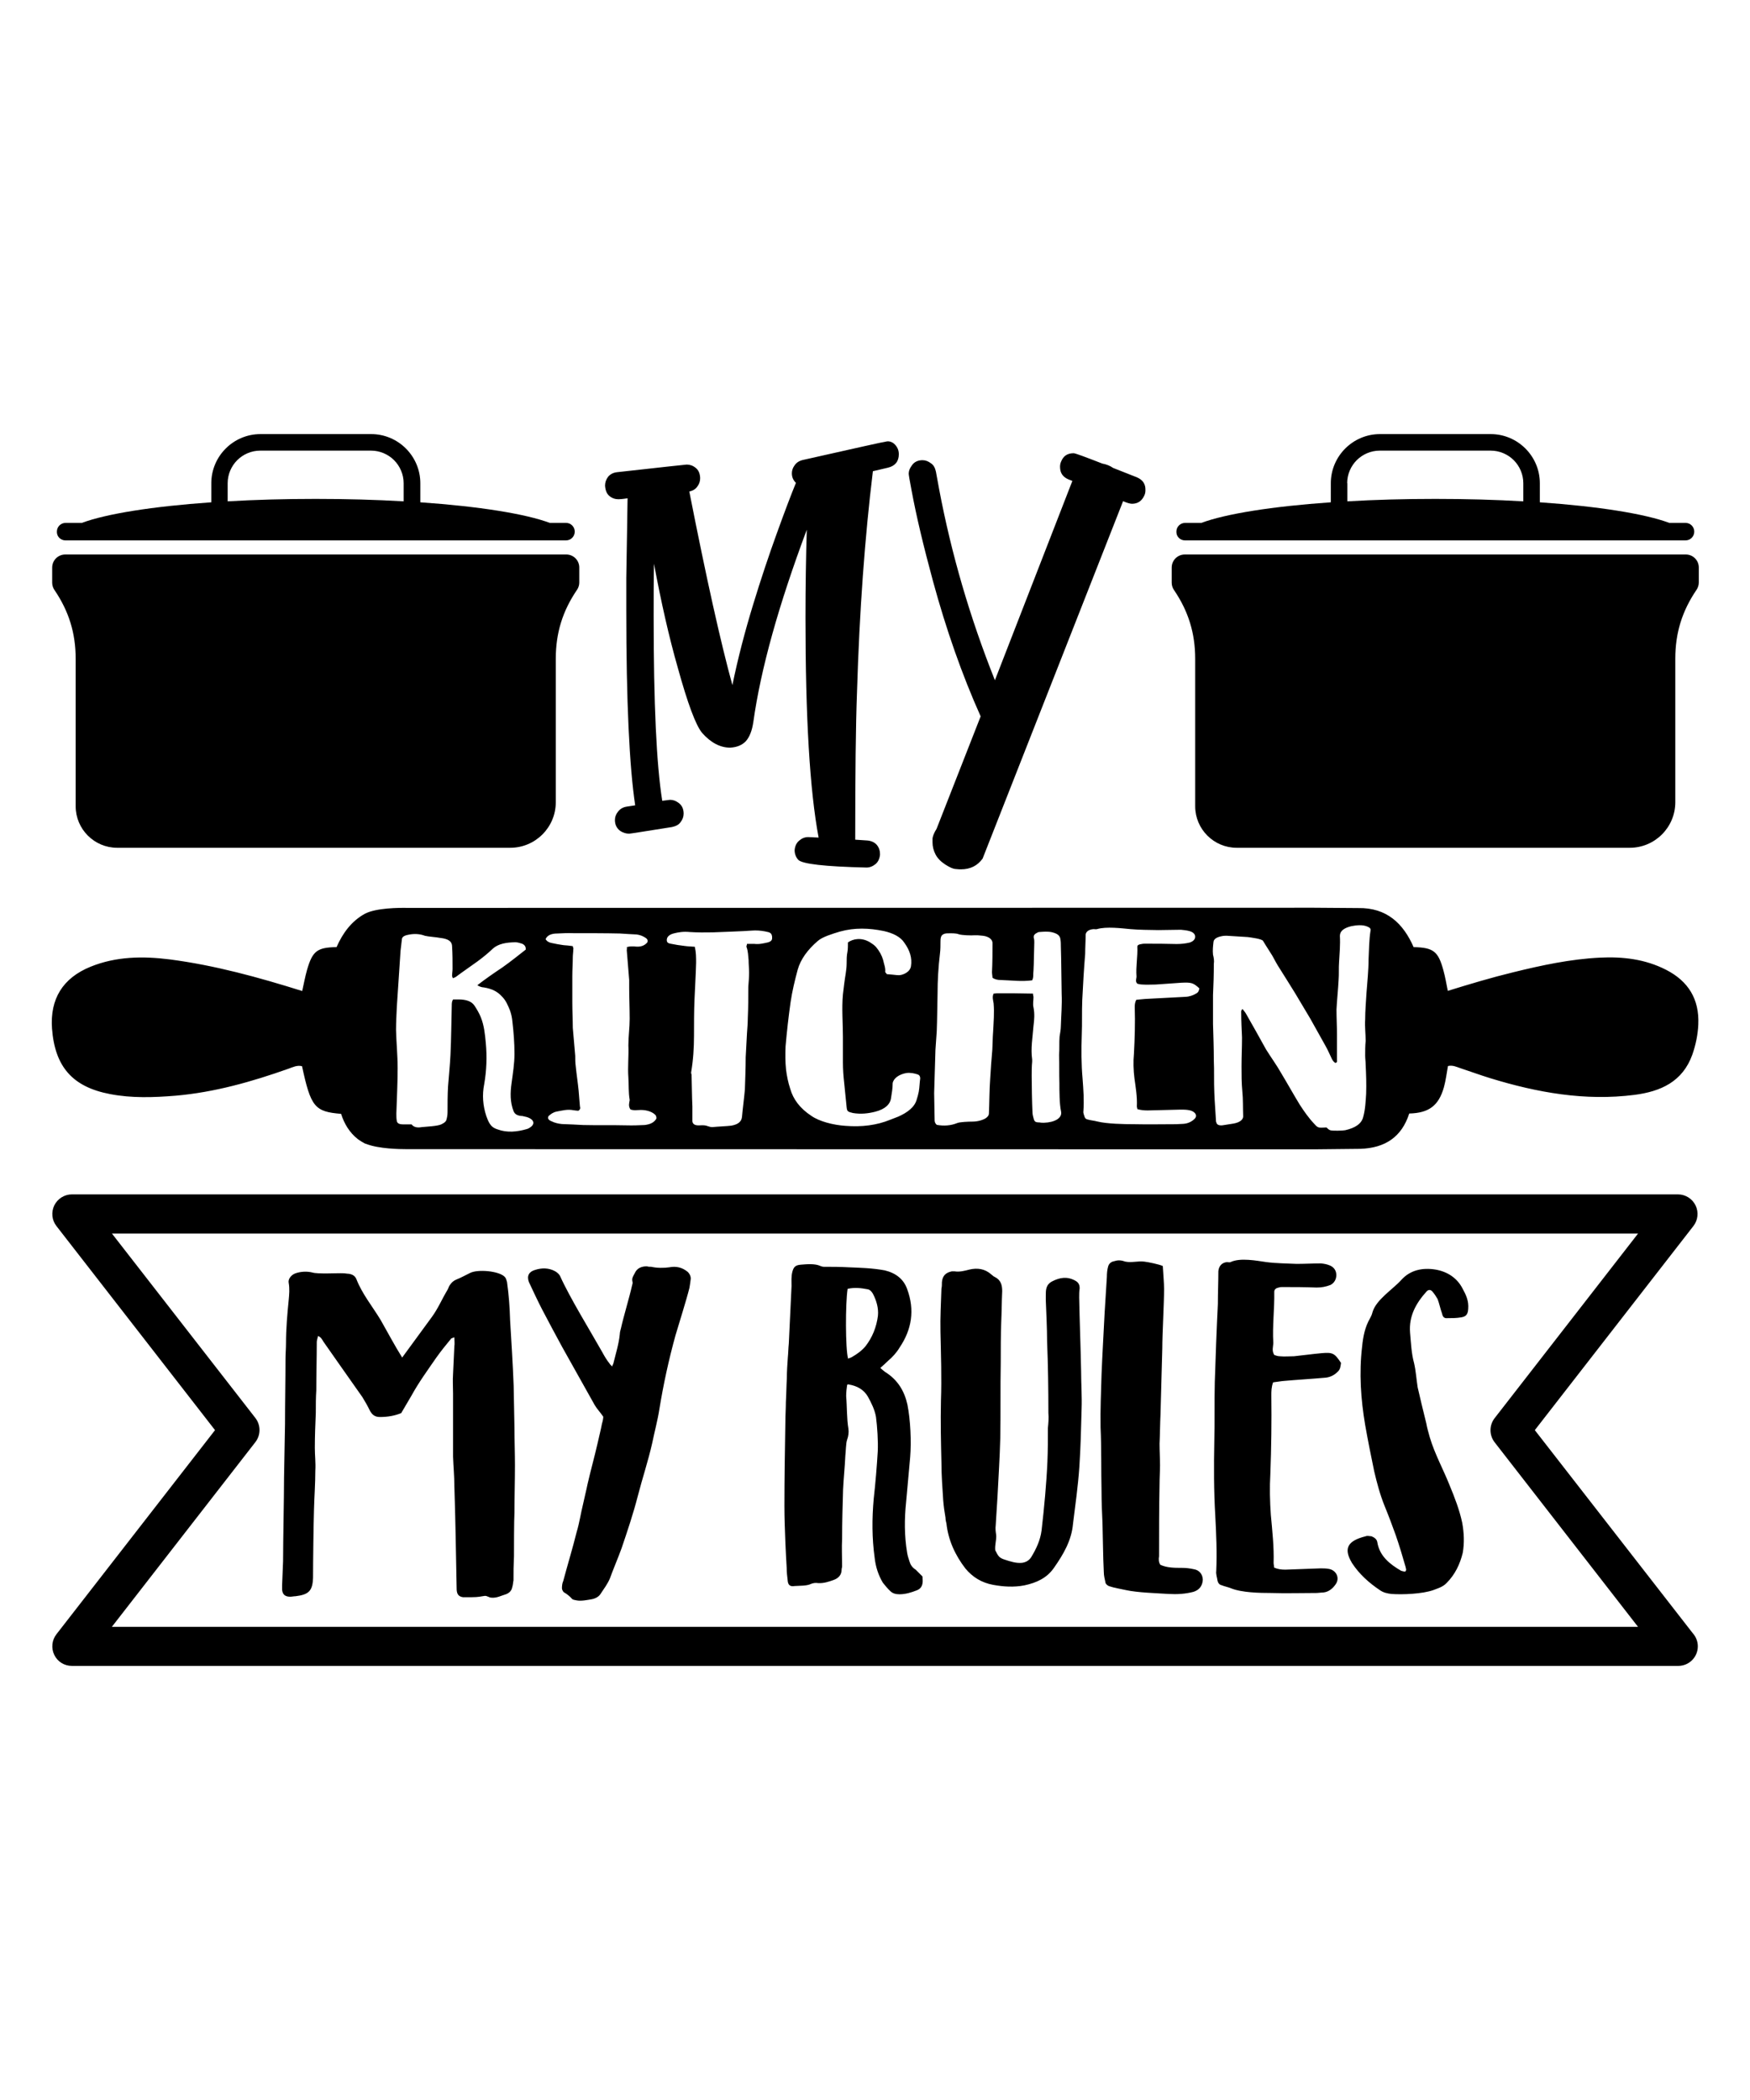 <svg xml:space="preserve" data-sanitized-enable-background="new 0 0 1080 1296" viewBox="0 0 1080 1296" y="0px" x="0px" xmlns:xlink="http://www.w3.org/1999/xlink" xmlns="http://www.w3.org/2000/svg" id="Layer_1" version="1.1">
<g>
	<path d="M731.3,333.5h308.9c3,0,5.4-2.4,5.4-5.4c0-3-2.4-5.4-5.4-5.4h-10c-15-5.6-43.7-10.2-79.9-12.7v-11.8
		c0-8.3-3.4-15.9-8.9-21.4c-5.5-5.5-13.1-8.9-21.4-8.9h-68.4c-8.3,0-15.9,3.4-21.4,8.9c-5.5,5.5-8.9,13.1-8.9,21.4V310
		c-36.1,2.5-64.9,7.1-79.9,12.7h-10c-3,0-5.4,2.4-5.4,5.4C725.9,331.1,728.3,333.5,731.3,333.5z M831.4,298.2
		c0-5.5,2.3-10.6,5.9-14.2c3.6-3.6,8.7-5.9,14.2-5.9H920c5.5,0,10.6,2.3,14.2,5.9c3.6,3.6,5.9,8.7,5.9,14.2v11.2
		c-16.9-1-35.2-1.5-54.3-1.5c-19.1,0-37.4,0.5-54.3,1.5V298.2z M1048.4,350.2v9.3c0,1.6-0.5,3.2-1.4,4.5
		c-8.9,13.1-13.1,26.6-13.1,42.5v88.6c0,15.5-12.6,28.1-28.1,28.1H763.2c-14.1,0-25.6-11.5-25.6-25.6v-91c0-15.9-4.2-29.4-13.1-42.5
		c-0.9-1.3-1.4-2.9-1.4-4.5v-9.3c0-4.5,3.6-8.1,8.1-8.1h309.2C1044.8,342.2,1048.4,345.8,1048.4,350.2z"></path>
	<path d="M40.4,333.5h308.9c3,0,5.4-2.4,5.4-5.4c0-3-2.4-5.4-5.4-5.4h-10c-15-5.6-43.7-10.2-79.9-12.7v-11.8
		c0-8.3-3.4-15.9-8.9-21.4c-5.5-5.5-13.1-8.9-21.4-8.9h-68.4c-8.3,0-15.9,3.4-21.4,8.9c-5.5,5.5-8.9,13.1-8.9,21.4V310
		c-36.1,2.5-64.9,7.1-79.9,12.7h-10c-3,0-5.4,2.4-5.4,5.4C35,331.1,37.4,333.5,40.4,333.5z M140.5,298.2c0-5.5,2.3-10.6,5.9-14.2
		c3.6-3.6,8.7-5.9,14.2-5.9h68.4c5.5,0,10.6,2.3,14.2,5.9c3.6,3.6,5.9,8.7,5.9,14.2v11.2c-16.9-1-35.2-1.5-54.3-1.5
		c-19.1,0-37.4,0.5-54.3,1.5V298.2z M357.5,350.2v9.3c0,1.6-0.5,3.2-1.4,4.5c-8.9,13.1-13.1,26.6-13.1,42.5v88.6
		c0,15.5-12.6,28.1-28.1,28.1H72.3c-14.1,0-25.6-11.5-25.6-25.6v-91c0-15.9-4.2-29.4-13.1-42.5c-0.9-1.3-1.4-2.9-1.4-4.5v-9.3
		c0-4.5,3.6-8.1,8.1-8.1h309.2C353.9,342.2,357.5,345.8,357.5,350.2z"></path>
	<path d="M551.6,273.7c2,1.7,3.1,3.9,3.1,6.6c0,4.4-2.2,7.2-6.6,8.3l-9.4,2.2c-5,40.9-8.3,86.4-9.8,136.1
		c-0.8,21.1-1.1,51.4-1.1,91.3c2.5,0.2,5,0.3,7.5,0.5c2.3,0.2,4.4,1.1,5.8,2.7c1.4,1.7,2,3.6,2,5.9c-0.2,2.5-1.1,4.5-2.7,5.9
		c-1.7,1.4-3.6,2.2-5.6,2.2c-25.8-0.6-39.8-2.2-42.2-4.8c-1.4-1.6-2.2-3.6-2.2-5.9c0.2-2.5,1.1-4.5,2.8-5.9c1.6-1.4,3.4-2.2,5.6-2.2
		l6.4,0.3c-5.5-29.4-8.1-74.5-8.1-135.5c0-19.4,0.3-37.7,0.8-54.5c-17.3,46.3-28.4,85.8-33,118.8c-0.8,5.2-2.2,8.9-4.5,11.6
		c-2.3,2.5-5.6,3.9-9.8,4.1c-6.1,0-11.9-3-17.3-9.1c-3.9-4.7-8.9-18.1-15-40.2c-5.5-19.2-10.3-40.6-14.7-64.2
		c-0.2,10.2-0.2,21.1-0.2,32.7c0,53.3,1.7,91.1,5.3,113.6l4.8-0.6c1.9,0,3.6,0.6,5.3,1.9c2,1.4,3.1,3.7,3.1,6.6
		c0,1.9-0.6,3.6-1.9,5.3c-1.1,1.6-3,2.5-5.3,3c-17,2.7-25.8,4.1-26.4,4.1c-2,0-3.9-0.6-5.5-1.7c-2.2-1.6-3.3-3.9-3.3-6.7
		c0-1.9,0.6-3.6,1.9-5.2c1.3-1.7,3-2.7,5.3-3.1l5.3-0.8c-3.6-24.1-5.5-64.2-5.5-120.5c0-3.9,0-10.5,0-19.8
		c0.2-9.4,0.3-19.2,0.5-29.7c0.2-10.3,0.2-16.9,0.3-19.5c-3.1,0.5-5,0.6-5.6,0.6c-2,0-3.9-0.6-5.6-2c-1.7-1.4-2.5-3.6-2.7-6.4
		c0-2,0.6-3.7,1.9-5.5c1.4-1.6,3.1-2.5,5.5-2.8c28-3.1,42.3-4.7,43-4.7c1.9,0,3.8,0.6,5.5,2c1.7,1.3,2.7,3.4,2.8,6.3
		c0,1.9-0.5,3.6-1.7,5.2c-1.1,1.6-2.8,2.7-5,3.1c10.6,53.9,19.5,93.8,26.6,119.5c3.4-16.6,7.7-33,12.7-49.4
		c5-16.4,10-31.3,14.8-44.5c4.8-13.3,8.7-23.6,11.7-30.9c-1.7-1.7-2.5-3.6-2.5-5.9c0-1.7,0.5-3.3,1.6-4.8c1.1-1.7,2.7-2.8,5-3.4
		c33.3-7.5,50.3-11.3,51.1-11.3C548.4,272,550.2,272.6,551.6,273.7z M701.7,294.6l-14.7-5.8c-2-1.4-4.4-2.3-6.7-2.7
		c-10.8-4.2-16.7-6.4-17.7-6.4c-3.9,0-6.4,1.7-7.8,5.3c-0.5,1.1-0.6,2.2-0.6,3.1c0,3.8,1.7,6.3,5.3,7.8l2.3,0.9L614,419.8
		c-15.5-38.9-26.9-78.1-34.4-117.8l-2-10.9c-0.5-2.3-1.4-4.1-3.1-5.2c-1.6-1.2-3.3-1.9-5.2-1.9c-2.8,0-5.2,1.1-6.6,3.3
		c-1.2,1.6-1.9,3.3-1.9,5c0,0.8,0.6,4.2,1.7,10c3,16.3,7.5,35,13.3,56.4c8.1,29.7,17.8,57.5,29.4,83.4l-27.2,69.4
		c-1.6,2.5-2.3,4.5-2.5,5.9c0,1.4,0,2.3,0,2.5c0,2.5,0.6,5,1.9,7.5c1.2,2.3,3.3,4.4,5.9,6.1c2.7,1.7,4.7,2.7,6.4,2.8
		c1.7,0.2,2.8,0.2,3.3,0.2c5.8,0,10.2-2.2,13.4-6.6l86.7-220.6c2.5,1.1,4.4,1.6,5.5,1.6c3.6,0,6.1-1.7,7.7-5.3
		c0.5-1.1,0.6-2.2,0.6-3.1C707,298.7,705.3,296.2,701.7,294.6z"></path>
	<path d="M317.5,881.4c0,7.7,0.3,15.2,0.3,22.9c0,9.6-0.3,19.4-0.3,29c-0.3,5.3-0.3,21.8-0.3,27.1c-0.3,6.9-0.3,8.3-0.3,14.9
		c-0.3,1.3-0.3,2.9-0.8,4.3c-0.3,1.9-1.7,3.5-3.9,4.3c-2.8,0.8-5.6,2.4-8.9,2.1c-1.4,0-2.8-1.3-4.2-1.1c-2.2,0.3-3.9,0.8-7.8,0.8
		h-5.6c-1.9-0.3-3.1-1.1-3.6-2.9c-0.3-1.1-0.3-2.1-0.3-3.2c-0.3-17-0.8-45.5-1.4-62.5c0-6.1-0.6-12.2-0.8-18.1v-38.9
		c0-4-0.3-8.3,0-12.2l0.8-17c0.3-1.6,0-3.5,0-5.6c-1.1,0.5-1.9,0.5-2.2,1.1c-3.1,3.7-6.1,7.5-8.9,11.4c-5.3,7.7-10.8,15.2-15.3,23.4
		l-6.4,10.9c-3.9,1.6-8.3,2.4-13.1,2.4c-3.1,0-4.7-1.3-6.1-3.7c-1.4-2.9-3.1-5.9-4.7-8.5l-13.3-18.9l-10.8-15.4
		c-0.8-1.3-1.4-2.7-3.3-3.5c-0.3,1.3-0.8,2.7-0.8,3.7c0,9.8-0.3,20-0.3,29.8c-0.3,4.5-0.3,9-0.3,13.8c-0.3,7.2-0.6,14.4-0.6,21.8
		c0,4.5,0.6,9.3,0.3,14.1c0,8-0.6,15.7-0.8,23.4c-0.3,9.8-0.6,32.7-0.6,42.6c-0.3,8-2.5,10.4-10.8,11.4c-1.1,0-2.2,0.3-3.3,0.3
		c-3.1,0-4.7-1.3-5-4.3v-2.7l0.6-14.9c0-12.8,0.6-38.9,0.6-51.6l0.6-33c0-13.3,0.3-26.9,0.3-40.2c0-3.2,0.3-6.4,0.3-9.6
		c0-9,0.8-18.1,1.7-27.1c0.3-3.2,0.6-6.7,0-10.1c-0.6-2.4,1.4-5.1,4.2-6.1c3.3-1.1,6.9-1.3,10.3-0.5c3.3,1.1,15.8,0.3,19.2,0.5
		c1.1,0,2.2,0.3,3.3,0.3c2.2,0.3,3.9,1.3,4.7,3.2c3.6,9.3,10,17,15,25.3c4.4,7.7,8.6,15.7,13.3,23.2l18.3-25
		c3.9-5.3,6.4-11.4,9.7-16.8c0.6-1.1,0.8-2.1,1.4-2.9c1.1-1.6,2.2-2.7,4.2-3.5c2.8-1.1,5.6-2.7,8.3-4c4.7-2.4,17.8-1.3,21.4,2.4
		c0.8,0.8,1.1,2.1,1.4,3.2c1.1,7.7,1.7,15.7,1.9,23.4c0.8,13.6,1.7,27.1,2.2,40.7L317.5,881.4z M413.1,782.1
		c-3.3,0.5-7.8,0.5-11.1-0.3c-0.8,0-1.9,0-2.8-0.3c-3.3,0-6.1,1.1-7.5,4.3c-0.8,1.6-1.9,2.9-1.4,5.1c0.3,0.8,0,1.6-0.3,2.7
		c-1.4,6.4-5.3,19.4-6.7,25.8c-0.3,1.3-0.8,2.7-0.8,4c-0.6,6.1-2.5,12-3.9,17.8c0,0.5-0.6,1.1-0.8,2.1c-0.8-0.8-1.4-1.3-1.7-1.9
		c-1.7-2.1-3.1-4.5-4.4-6.9c-7.2-12.8-20-33.5-26.1-47.1c-0.6-1.1-1.7-2.1-3.1-2.9c-3.9-2.1-8.1-2.1-12.2-0.8
		c-3.9,1.1-5.3,3.7-3.9,7.5c1.7,3.7,6.1,13,8.1,16.8c3.6,6.9,8.9,16.8,12.5,23.4c6.7,12,13.3,23.7,20,35.7c1.4,2.4,3.3,4.3,5.3,7.2
		c0,1.1-0.3,2.7-0.8,4.3c-0.8,4.3-1.9,8.3-2.8,12.5c-1.9,8.3-4.2,16.5-6.1,24.8c-0.8,4-1.9,8.2-2.8,12.5c-1.4,5.6-2.2,11.4-3.9,17
		c-2.5,10.1-5.6,20.2-8.3,30.3c-0.6,1.3-0.8,2.9-0.8,4.5c0,0.8,0.6,1.9,1.1,2.4c1.9,1.1,3.6,2.4,5,4c0.6,0.8,1.9,0.8,3.1,1.1
		c2.8,0.5,6.7-0.3,9.5-0.8c2.2-0.5,4.2-1.6,5.3-3.5c1.9-2.9,4.2-5.9,5.6-9.3c2.2-6.1,5-12.5,7.2-18.6c3.6-10.6,7.2-21.3,10-32.2
		c2.8-10.9,6.4-21.6,8.9-32.7c1.4-6.9,3.3-13.8,4.4-20.8c2.5-15.4,5.8-30.6,10-45.8c2.2-7.5,6.7-21.6,8.6-29.3
		c0.3-1.9,0.6-3.7,0.8-5.6c0-1.6-0.6-2.7-1.7-4C421.1,782.1,417.2,781.3,413.1,782.1z M569.3,972.9c0,1.3,0.3,2.9,0,4.3
		c-0.3,1.9-1.4,3.5-3.6,4.3c-3.3,1.3-6.9,2.4-10.6,2.4c-2.2,0-4.2-0.5-5.6-1.9c-1.7-1.6-3.3-3.5-4.7-5.3c-2.8-4.8-4.4-9.8-5-15.2
		c-1.7-12.2-1.7-24.2-0.6-36.5c1.1-9.8,1.9-19.4,2.5-29.3c0.3-5.9-0.3-15.4-1.1-21.3c-0.8-4.5-2.8-8.5-5-12.5
		c-2.5-4.3-6.7-6.7-12-7.5c0-0.3-0.3,0-0.8,0.3c-0.3,2.1-0.6,4.5-0.6,6.9c0.6,6.9,0.3,13.6,1.4,20.2c0.3,2.1,0,4.5-0.8,6.7
		c-0.8,2.1-0.8,7.7-1.1,9.8c-0.3,6.9-1.1,14.1-1.4,21c-0.3,10.1-0.6,20.2-0.6,30.3c-0.3,5.6,0,11.4,0,17c0,0.8-0.3,1.3-0.3,2.1
		c0,3.2-1.9,5.3-5,6.4c-3.1,1.1-6.1,2.1-9.5,1.9c-1.7-0.3-3.1,0-4.4,0.5c-2.5,1.3-7.2,1.1-10,1.3c-2.8,0.5-4.2-0.5-4.4-3.5
		c-0.3-2.4-0.6-5.1-0.6-7.7c-0.3-5.3-0.6-10.4-0.8-15.4c-0.3-7.7-0.6-15.2-0.6-22.9c0-16.2,0.3-35.9,0.6-52.4
		c0-3.7,0.3-7.7,0.3-11.7c0.3-4.8,0.3-9.8,0.6-14.6c0-4.3,0.3-8.5,0.6-12.8c0.3-2.9,0.3-5.9,0.6-8.5c0.6-12,1.1-23.7,1.7-35.7
		c0-2.9-0.3-5.9,0.6-9.1c0.8-2.7,1.9-3.7,5-4c3.6-0.3,8.9-0.8,12.2,0.8c0.8,0.3,1.4,0.5,2.2,0.5c5,0,10,0,15,0.3
		c7.5,0.3,15,0.5,22.5,1.9c6.7,1.6,11.7,5.3,13.9,11.7c4.7,12.8,2.8,24.8-4.7,35.9c-1.9,3.2-4.4,5.9-7.2,8.3
		c-1.4,1.3-2.8,2.7-4.7,4.3c1.1,1.1,1.9,1.6,2.8,2.4c7.8,4.8,12,11.7,13.9,20.2c1.9,9.6,2.5,22.9,1.7,32.5
		c-0.8,9.3-1.7,18.4-2.5,27.7c-1.1,10.4-1.1,20.8,0.6,31.1c0.3,1.9,0.8,3.5,1.4,5.3c0.6,2.1,1.7,4,3.9,5.3
		C566.5,970,567.9,971.6,569.3,972.9z M538.7,798.4c-0.8-1.3-1.7-2.4-3.1-2.7c-4.2-0.8-8.1-1.3-12.5-0.3c-1.4,8.8-1.4,37.3,0.3,43.1
		c0.8-0.5,1.7-0.5,2.5-1.1c2.8-1.6,5.8-3.7,8.1-6.4c4.4-5.6,6.9-12,7.8-18.9C542.3,807.4,540.9,802.6,538.7,798.4z M666,800.7
		c0-1.9,0-3.7,0.3-5.6c0-2.4-0.8-3.7-2.8-4.8c-5-2.7-9.5-1.9-14.2,0.5c-3.9,2.1-3.9,5.3-3.9,8.8c0,0.8,0,1.9,0,2.7
		c0.3,8.5,0.8,17,0.8,25.5c0.6,14.6,0.8,29.3,0.8,44.2c0.3,2.9,0,6.4-0.3,9.3c0,6.9,0,13.8-0.3,20.8c-0.3,6.9-0.8,13.8-1.4,20.8
		c-0.6,7.2-1.4,14.4-2.2,21.6c-0.8,6.1-3.3,11.4-6.4,16.5c-1.4,2.1-3.3,3.2-5.8,3.5c-3.6,0.3-6.9-0.8-10.3-1.9
		c-3.6-1.1-4.2-2.1-6.1-5.9c-0.3-3.5,0.8-6.1,0.6-9.3c-0.3-1.9-0.6-4-0.3-6.1c0.3-5.9,0.8-11.7,1.1-17.6c0.6-12,1.4-24,1.7-35.9
		c0.3-15.7,0-31.4,0.3-46.8c0-8.3,0-16.8,0.3-25c0.3-6.4,0.3-12.8,0.6-19.2c0-3.7-0.8-6.9-4.7-8.8c-0.8-0.3-1.4-1.1-2.2-1.6
		c-3.9-3.5-8.6-4-13.3-2.9c-3.1,0.8-6.1,1.6-9.2,1.1c-0.6,0-1.1,0-1.7,0c-3.9,0.8-5.8,2.9-6.1,6.7c0,1.3,0,2.7-0.3,4
		c-0.3,9-0.8,17.8-0.6,26.6c0.3,14.1,0.8,28.5,0.3,42.6c-0.3,12.8,0,25.5,0.3,38.3c0,7.7,0.6,15.4,1.1,23.2
		c0.3,3.7,0.8,7.2,1.4,10.6c0,1.3,0.3,2.4,0.6,3.7c1.1,10.1,5.3,19.4,11.7,27.7c4.4,5.3,10,8.8,17.2,10.1c6.1,1.1,12.5,1.6,19.2,0.3
		c7.5-1.6,13.9-4.5,18.3-10.9c5.8-8.3,10.8-16.8,11.7-27.1c1.4-11.4,3.1-23.2,3.9-34.9c0.8-12,1.1-24,1.4-35.9
		c0.3-7.7-0.3-15.7-0.3-23.4C666.9,830.8,666.3,815.9,666,800.7z M736.6,968.4c-2.2-0.5-4.7-0.8-7.2-0.8c-4.4,0-9.2,0-13.3-1.9
		c-1.1-1.6-1.1-3.5-0.8-5.3c0-14.9,0-29.5,0.3-44.4c0-4,0.3-8,0.3-11.7c0-4.5-0.3-8.8-0.3-13.3c0.3-6.1,0.3-12.2,0.6-18.4
		c0.3-13.6,0.8-26.9,1.1-40.5c0-9,1.1-27.7,1.1-36.7c0-3.7-0.6-10.1-0.8-14.1c-2.5-1.1-8.9-2.4-11.4-2.7c-3.9-0.5-7.8,0.8-11.7,0
		c-2.2-0.8-4.4-1.1-6.7-0.3c-1.9,0.3-3.3,1.3-3.9,3.2c-0.6,2.1-0.8,4.3-0.8,6.4c-0.3,4.3-1.1,18.1-1.4,22.4
		c-0.6,12.5-1.4,25.3-1.9,38.1c-0.3,10.9-0.8,21.6-0.6,32.5c0.6,13,0.3,26.1,0.6,39.4c0,6.7,0.3,13.3,0.6,20
		c0.3,10.1,0.3,20,0.8,29.8c0,2.4,0.6,4.5,1.1,6.9c0.3,0.8,1.4,1.6,2.2,1.9c3.3,1.1,6.7,1.6,10.3,2.4c7.2,1.6,18.9,1.9,26.4,2.4
		c5.3,0.3,10.3,0,15.3-1.3c3.6-1.1,5.6-3.7,5.8-7.5C742.2,971.6,740.2,968.9,736.6,968.4z M815.6,835.1c-5.6,0.5-11.1,1.3-17,1.9
		c-3.1,0-5.8,0.3-8.9,0c-1.1,0-2.5-0.5-3.3-0.8c-1.7-2.7-0.6-5.1-0.6-7.5c-0.6-10.6,0.8-21,0.6-31.4c0-1.6,1.1-2.4,2.8-2.7
		c0.8-0.3,1.4-0.3,2.2-0.3c6.9,0,13.9,0,21.1,0.3c3.1,0,5.8-0.5,8.6-1.6c2.5-1.3,3.6-3.7,3.6-6.1c0-2.7-1.4-4.8-3.9-5.9
		c-1.9-0.8-3.6-1.1-5.6-1.3c-5,0-10,0.3-15,0.3c-6.1-0.3-12.5-0.3-18.6-1.1c-5.8-0.8-16.1-2.9-22.2,0c-0.6,0.3-1.4,0-2.2,0
		c-3.1,0.3-5,2.4-5.3,5.6c0,6.9-0.3,13.6-0.3,20.2c-0.8,16.2-1.4,32.2-1.9,48.4c-0.3,12.2,0,24.5-0.3,36.5
		c-0.3,15.4-0.3,30.6,0.6,45.8c0.6,11.4,1.1,22.6,0.6,34.1c-0.3,2.1,0.6,4.3,0.8,6.1c0.3,1.3,1.1,2.4,2.5,2.7
		c1.9,0.8,3.9,1.1,5.8,1.9c6.7,2.7,17.8,2.9,24.7,2.9c9.2,0.3,18.6,0,27.8,0c1.4,0,3.1-0.3,4.4-0.3c3.3-0.3,5.8-2.4,7.5-4.8
		c3.1-4,0.6-9.1-4.2-9.8c-1.7-0.3-3.3-0.3-5-0.3c-7.2,0.3-14.5,0.5-21.7,0.8c-2.5,0-4.7-0.3-6.9-1.3c0-1.1-0.3-1.9-0.3-2.9
		c0.3-9.8-0.8-19.7-1.7-29.5c-0.6-8.5-0.8-17-0.3-25.5c0.6-16.2,0.8-32.2,0.6-48.4c0-2.4,0-5.1,1.1-8c1.9-0.3,3.9-0.5,5.8-0.8
		c8.9-0.8,17.8-1.3,26.7-2.1c2.8-0.3,5.3-1.6,7.2-3.5c1.9-1.6,1.9-3.7,2.2-5.6C823.6,835.1,822.5,834.5,815.6,835.1z M902.6,795.2
		c-3.3-6.4-9.2-10.4-16.7-11.7c-8.1-1.3-15.6,0.3-21.1,6.4c-5.3,5.9-15.6,12.2-17.8,20c-0.3,1.3-0.8,2.4-1.4,3.5
		c-3.3,5.6-4.4,11.7-5,17.8c-1.9,16.2-0.8,32.2,1.9,48.2c1.7,9.6,3.6,19.2,5.6,28.7c1.7,7.2,3.6,14.4,6.4,21.3
		c2.5,6.1,4.7,12,6.9,18.1c2.2,6.4,4.2,13,6.1,19.7c0,0.8,0.8,1.6-0.3,2.7c-0.8,0-1.7-0.3-2.5-0.5c-6.9-4-13.3-9-14.7-17.6
		c-0.3-1.9-1.7-2.9-3.6-3.7c-1.1,0-2.5-0.5-3.6,0c-10.8,2.7-13.9,7.2-8.6,16.2c0,0.3,0.3,0.3,0.3,0.5c4.4,6.7,10.3,12,17,16.5
		c2.2,1.6,4.7,2.1,7.2,2.4c6.9,0.5,19.2,0,25.9-2.4c2.8-1.1,5.8-1.9,8.1-4.3c5.3-5.3,8.3-11.7,10-18.6c1.1-6.1,0.8-12.5-0.3-18.6
		c-1.7-8-4.7-15.7-7.8-23.2c-3.9-9.8-9.2-19.4-12.2-29.5c-0.8-2.9-1.7-5.9-2.2-8.8c-1.9-7.4-3.6-14.9-5.3-22.1
		c-0.8-5.1-1.1-10.1-2.2-14.9c-1.7-6.1-1.9-12.5-2.5-18.9c-0.8-10.1,3.6-18.1,10.3-25.5c1.1-1.1,2.5-1.1,3.6,0.3
		c1.1,1.3,2.2,2.9,3.1,4.5c1.1,2.9,1.7,6.1,2.8,9.1c0.3,1.6,1.1,2.9,3.1,2.7c2.8,0,5.8,0,8.6-0.5c3.3-0.5,4.2-2.1,4.4-5.3
		C906.5,802.9,904.8,799.2,902.6,795.2z"></path>
	<path d="M1044.5,1007.7l-97.3-125.1l97.9-126c2.8-3.6,3.3-8.6,1.3-12.7s-6.2-6.8-10.9-6.8H44.4c-4.6,0-8.8,2.6-10.9,6.8
		c-2,4.2-1.5,9.1,1.3,12.7l97.9,126l-97.9,126c-2.8,3.6-3.3,8.6-1.3,12.7c2,4.2,6.2,6.8,10.9,6.8h991.2c0,0,0,0,0.1,0
		c6.7,0,12.1-5.4,12.1-12.1C1047.8,1012.8,1046.5,1009.9,1044.5,1007.7z M69.1,1003.9L157.6,890c3.4-4.4,3.4-10.5,0-14.9L69.1,761.3
		h941.8l-88.5,113.9c-3.4,4.4-3.4,10.5,0,14.9l88.5,113.9H69.1z"></path>
	<path d="M1028.2,598.5c-12.9-6.6-26.7-8.2-40.9-7.5c-18.1,0.9-35.8,4.7-53.3,9c-13.6,3.3-26.9,7.3-40.5,11.5
		c-0.9-4.5-1.6-8.6-2.7-12.6c-3.2-11.8-6.1-14.1-18.4-14.4c-6.4-14.6-16.6-24.4-34.2-24.1l-27.4-0.2l-559.3,0.1
		c-5.4-0.1-19.1,0-26.1,3.5c0,0,0,0,0,0c-8.5,4.6-13.9,12.1-17.7,20.7c-12,0.2-14.8,2.4-18.2,14c-1.2,4.3-2,8.6-3,13.1
		c-27.1-8.5-54-15.9-81.7-19.5c-16.6-2.1-33.1-1.9-48.9,4.5c-17.2,7-25.1,19.9-23.8,38.2c1.8,23.6,12.7,36,35.8,40.4
		c13.4,2.6,27,2.1,40.5,1c24-2.1,46.9-8.6,69.5-16.6c2.8-1,5.5-2.4,8.5-1.6c5.4,25.1,7.8,28.1,24.1,29.4c2,6.3,5.3,11.6,10.2,15.5
		c0.2,0.2,0.5,0.3,0.7,0.5c0.1,0.1,0.2,0.1,0.3,0.2c1,0.7,2,1.3,3.1,1.9c0.4,0.2,0.8,0.4,1.3,0.5c7.7,3,20.5,3.2,25,3.2h0.7
		c0.6,0,0.9,0,0.9,0l558.1,0.1l28.7-0.3c15.4-0.5,25.6-7.4,30.2-21.8c12.2-0.3,18.2-4.9,21.4-16.2c1.2-4.3,1.7-8.8,2.5-13.1
		c2.9-0.7,5.2,0.5,7.6,1.3c6.1,2,12.3,4.3,18.5,6.2c29,8.9,58.5,14.2,89,10.3c16.2-2.1,29.7-8.1,35.7-24.8c2.1-6,3.4-12.2,3.7-18.6
		C1048.8,616.6,1041.9,605.5,1028.2,598.5z M327.7,695.4c-0.8,0.6-1.5,1.1-2.6,1.4c-5.9,1.7-12.1,2.4-18,0.2c-2.6-0.8-3.9-2-4.9-3.6
		c-1-1.6-1.5-3.1-2.1-4.7c-2.1-6.4-2.6-12.9-1.3-19.5c1.5-8.5,1.8-17.1,1-25.6c-0.5-5.3-1-10.7-3.1-15.9c-1-2.4-2.3-4.7-3.9-7.1
		c-1.8-2.7-5.2-3.8-9.8-3.8h-3.4c-0.8,1.3-0.8,2.5-0.8,3.9c-0.3,10.1-0.3,20.3-0.8,30.3c-0.3,6.4-1,12.9-1.5,19.5
		c-0.3,5.3-0.3,10.7-0.3,16c0,1.6-0.3,3.3-0.8,4.9c-0.5,1.1-1.5,1.7-3.1,2.5c-2.3,1.1-9.3,1.4-12.1,1.7c-2.8,0.5-4.9,0-6.2-1.7h-5.2
		c-2.3,0-3.6-0.6-3.9-2c-0.3-1.6-0.3-3.1-0.3-4.7c0.3-9.3,0.8-18.7,0.8-28c0-7.9-0.8-15.7-1-23.6c0-4.7,0.3-9.6,0.5-14.3
		c0.8-11.6,1.5-23.1,2.3-34.6c0.3-2.2,0.5-4.6,0.8-6.8c0-1.6,1.3-2.5,3.9-3c3.6-0.8,7.2-0.6,10.3,0.6c1.8,0.5,7.5,0.9,9.3,1.3
		c5.7,0.6,7.5,2.5,7.5,5.3c0.3,4.6,0.3,9.3,0.3,13.8c0,1.4-0.3,3-0.3,4.4c0,0.3,0.3,0.8,0.5,1.4c0.8-0.3,1.5-0.6,1.8-0.8
		c4.4-3.3,9-6.4,13.4-9.6c3.4-2.5,6.7-5.2,9.5-7.9c3.4-3,8.2-3.8,13.9-3.9c1.3,0,2.8,0.5,4.1,0.9c1.8,0.8,2.3,2,2.3,3.6
		c-4.6,3.6-9.3,7.4-14.4,11c-5.4,3.6-10.6,7.2-15.5,11c1.3,0.9,2.6,1.3,4.1,1.4c4.9,0.8,8.2,2.5,10.8,5.3c2.8,2.7,3.9,5.7,5.2,8.8
		c0.8,2.2,1.3,4.6,1.5,6.8c0.8,6.8,1.3,13.4,1.3,20.1c0,6-1,12.1-1.8,18.1c-0.8,5.8-1,11.6,1.3,17.4c0.8,1.7,2.1,2.5,4.6,2.8
		c0.5,0,1,0,1.5,0.2C328.8,689.9,330.8,692.9,327.7,695.4z M404.8,690.8c-1.3,1.9-3.4,3.1-7,3.5c-3.6,0.2-7.5,0.3-11.1,0.2
		c-7.5-0.2-19.3,0-26.8-0.2c-4.4-0.2-8.8-0.5-13.1-0.6c-2.3-0.2-4.6-0.8-6.4-1.7c-2.1-0.8-2.6-2-1.8-3.3c1.3-1.1,2.6-2.2,4.9-2.7
		c3.4-0.6,6.7-1.6,10.6-0.8c1,0.2,2.1,0.2,2.8,0.3c1.3-0.8,1.3-1.7,1-2.7c-0.3-3.1-0.5-6.4-0.8-9.7c-0.5-5-1.3-10.2-1.8-15.2
		c-0.3-2.2-0.3-4.2-0.3-6.3c-0.5-5.8-1-11.5-1.5-17.3c0-5.2-0.3-10.2-0.3-15.4v-16.8c0-3.8,0.3-7.5,0.3-11.3c0-1.6,0.3-3.3,0.3-4.9
		c0.3-0.6-0.3-1.3-0.3-2c-2.1-0.3-3.9-0.5-5.7-0.6c-2.3-0.3-4.9-0.8-7.2-1.3c-1.8-0.3-3.1-1.1-3.9-2.4c1-2.4,3.6-3.5,7.2-3.5
		c3.4-0.2,6.7-0.3,9.8-0.2c8.2,0,20.6,0,28.9,0.2c3.6,0.2,7,0.5,10.3,0.6c2.3,0.3,4.1,1.1,5.7,2.2c1.3,0.9,1.5,2.4,0.3,3.3
		c-1.3,1.3-3.4,2.2-6.2,2c-1.8-0.2-3.9-0.3-5.9,0.3c0.3,0.6,0,1.3,0,1.9c0.5,6.1,1,12.3,1.5,18.4v4.7c0,6.4,0.3,12.9,0.3,19.3
		c0,5.5-0.8,10.8-0.8,16.3c0.3,6.6-0.5,13.2,0,19.9c0.3,4.6,0,9.1,0.8,13.8c0,0.6-0.3,1.4-0.3,2c-0.3,1.4,0,2.8,0.8,3.9
		c2.3,0.8,4.4,0.3,6.4,0.3c4.1,0,7.7,1.4,9.3,3.5C405.1,689.6,405.3,690.2,404.8,690.8z M476.5,579.1c0,1.1-0.8,2-2.6,2.5
		c-2.8,0.6-5.4,1.3-8.5,0.9H461c0,0.8-0.5,1.4-0.3,1.9c1,2.7,1,5.3,1.3,8.2c0,2.5,0.3,5.2,0.3,7.7c0,3-0.3,6-0.5,8.8
		c0,6.4,0,12.7-0.3,19.2c0,2.4-0.3,6.9-0.5,9.3c-0.3,4.9-0.5,9.7-0.8,14.8c0,6.6-0.3,13.4-0.5,20c-0.5,5.7-1.3,11.3-1.8,17
		c-0.3,2.7-2.3,4.6-6.7,5.3c-2.1,0.3-9.3,0.6-11.6,0.9c-0.8,0-2.1-0.3-2.8-0.6c-1.5-0.6-2.8-0.6-4.9-0.5c-2.8,0.2-4.4-0.6-4.6-2.5
		v-9.1c-0.3-6.4-0.3-12.9-0.5-19.5c0-0.5-0.3-0.9-0.3-1.4c1.3-7.7,1.8-15.2,1.8-22.9c0-6.6,0-15.4,0.3-22.1c0.3-7.5,0.8-15.2,1-22.8
		c0-3.3,0-6.4-0.8-9.9c-2.1-0.2-4.1-0.2-6.2-0.5c-2.8-0.3-5.9-0.8-8.8-1.4c-1.8-0.3-2.3-1.1-2.3-2.2c0-1.9,1.3-3.3,4.1-4.1
		c3.1-0.8,6.2-1.3,10.1-0.9c4.6,0.3,9.5,0.3,14.2,0.2c6.4-0.3,17.8-0.6,24.2-1.1c2.6-0.2,5.4,0,8,0.5c3.4,0.6,4.1,1.1,4.4,3.3V579.1
		z M567,673.8c-0.3,1.6-0.8,3.3-1.3,4.9c-1.3,4.6-5.7,7.9-11.3,10.4c-1.5,0.6-3.4,1.3-4.9,1.9c-8.5,3.5-17.8,4.6-27.8,3.8
		c-7.5-0.5-16-2.7-20.9-6.1c-7.2-4.7-11.3-10.4-13.1-16.7c-1.3-3.9-2.1-7.9-2.6-11.9c-0.5-4.7-0.5-9.6-0.3-14.3
		c0.8-9.1,1.8-18.2,3.1-27.3c1-6.8,2.6-13.4,4.4-20.1c1.8-6.4,6.2-12.4,12.4-17.7c2.8-2.5,9-4.4,13.7-5.8c9-2.5,18-2.2,27.1-0.3
		c5.7,1.3,10.3,3.6,12.6,7.2c3.4,4.7,4.9,9.4,4.1,14.5c-0.3,1.7-1.3,3.3-3.9,4.6c-1.3,0.6-2.8,1.1-4.6,0.9c-2.1-0.2-4.4-0.5-6.4-0.6
		c-0.5-0.8-1-1.1-1-1.4c0.3-2.5-0.8-4.9-1.3-7.4c-0.8-2.8-2.3-5.5-4.4-8c-1-1.1-2.3-2-3.9-3c-5.2-3-10.3-2-13.4,0.2
		c0,1.4,0,4.4-0.3,5.8c-0.5,2.4-0.5,4.7-0.5,7.1c0,4.2-1,8.3-1.5,12.6l-0.8,6.6c-0.8,8.8,0,17.6,0,26.2v15.7c0,4.2,0.3,8.6,0.8,12.9
		c0.5,5,1,9.9,1.5,14.9c0.3,2.4,0.5,2.7,3.9,3.5c4.9,0.8,9.3,0.3,13.7-0.8c6.2-1.6,9.3-4.6,9.8-8.5c0.5-3,1-6,1-9.1
		c0.5-3,3.9-5.5,8.5-6.3c2.6-0.3,4.9,0.2,7,0.9c1.3,0.5,1.5,1.6,1.5,2.5C567.5,668.2,567.5,671,567,673.8z M653.8,668.5
		c0,4.6,0,12.7,1,17.3c1,4.2-3.9,6.9-10.6,7.1c-0.8,0-1.8,0-2.6-0.2c-2.6,0-3.1-0.5-3.6-2c-0.3-1.3-0.8-2.7-0.8-4.1
		c-0.3-6.3-0.5-16.3-0.5-22.6c0-3,0-6,0.3-8.8v-1.3c-1-6.9,0.3-13.8,0.8-20.7c0.5-3.8,0.8-7.7,0-11.5c-0.5-2.2,0-4.2,0-6.3
		c0-0.6-0.3-1.3-0.3-2.2c-7.7-0.2-15-0.2-22.2-0.2c-0.5,0-1.3,0.2-2.1,0.2c-1,2-0.3,4.1,0,6c0.5,5.8,0,11.5-0.3,17.3
		c-0.3,3.8-0.3,7.5-0.5,11.3c-0.5,6-1,11.9-1.3,17.9c-0.5,6.1-0.5,15.2-0.8,21.4c0,1.3-0.8,2.2-2.1,3.1c-2.3,1.3-5.2,2-8.2,2
		c-2.1,0-7.7,0.2-9.3,0.9c-3.9,1.6-8.2,1.9-12.6,1.1c-1-0.9-1.3-1.9-1.3-2.8c0-4.6-0.3-12.3-0.3-16.8c0.3-8.8,0.5-17.8,0.8-26.7
		c0.3-3.8,0.5-7.7,0.8-11.5c0.3-7.7,0.3-15.4,0.5-22.9c0-8.5,0.5-16.8,1.5-25.1c0.3-2.4,0.3-4.9,0.3-7.2c0-0.9,0-1.9,0.3-2.8
		c0.3-1.4,1.8-2.4,4.1-2.4s4.9-0.2,7,0.6c1.8,0.6,7.7,0.8,9.8,0.6c1.3,0,2.6,0,3.9,0.2c4.1,0.2,7,2,7,4.6c0,6,0,11.9-0.3,17.9
		c0,1.3,0.3,2.5,0.3,3.5c1.5,1.1,3.4,1.4,4.9,1.4c6.7,0.2,13.1,1.1,19.6,0.2c1-2,0.5-3.9,0.8-6c0.3-4.6,0.3-12.7,0.5-17.4
		c0-0.8,0-1.9-0.3-2.7c-0.3-1.3,0.3-2.4,1.8-3.1c0.5-0.3,1-0.6,1.5-0.6c2.8-0.2,5.4-0.5,8.2,0.2c3.1,0.8,4.6,2,4.9,4.1
		c0.3,1.6,0.3,3.1,0.3,4.7c0.3,8.5,0.3,20.7,0.5,29.2c0.3,6.6-0.3,13.2-0.5,19.8c0,2.2-0.5,4.4-0.8,6.6c-0.3,3.8,0,7.5-0.3,11.3
		C653.8,656.7,653.6,662.5,653.8,668.5z M738.1,613.2c-1.8,1.1-4.1,1.9-6.7,2c-8.2,0.5-16.5,0.8-24.7,1.3c-1.8,0.2-3.6,0.3-5.4,0.5
		c-1,1.7-1,3.3-1,4.7c0.3,9.6,0,19-0.5,28.6c-0.5,5-0.3,10.1,0.3,15.1c0.8,5.8,1.8,11.6,1.5,17.4c0,0.6,0.3,1.1,0.3,1.7
		c2.1,0.6,4.1,0.8,6.4,0.8c6.7-0.2,13.4-0.3,20.1-0.5c1.5,0,3.1,0,4.6,0.2c4.4,0.5,6.7,3.5,3.9,5.8c-1.5,1.4-3.9,2.7-7,2.8
		c-1.3,0-2.8,0.2-4.1,0.2c-8.5,0-17.3,0.2-25.8,0c-6.4,0-16.8-0.2-22.9-1.7c-1.8-0.5-3.6-0.6-5.4-1.1c-1.3-0.2-2.1-0.8-2.3-1.6
		c-0.3-1.1-1-2.4-0.8-3.6c0.5-6.8,0-13.4-0.5-20.1c-0.8-9-0.8-17.9-0.5-27c0.3-7.1,0-14.3,0.3-21.5c0.5-9.6,1-19,1.8-28.6
		c0-3.9,0.3-7.9,0.3-11.9c0.3-1.9,2.1-3.1,4.9-3.3c0.8,0,1.5,0.2,2.1,0c5.7-1.7,15.2-0.5,20.6,0c5.7,0.5,11.6,0.5,17.3,0.6
		c4.6,0,9.3-0.2,13.9-0.2c1.8,0.2,3.4,0.3,5.2,0.8c2.3,0.6,3.6,1.9,3.6,3.5c0,1.4-1,2.8-3.4,3.6c-2.6,0.6-5.2,0.9-8,0.9
		c-6.7-0.2-13.1-0.2-19.6-0.2c-0.8,0-1.3,0-2.1,0.2c-1.5,0.2-2.6,0.6-2.6,1.6c0.3,6.1-1,12.3-0.5,18.5c0,1.4-1,2.8,0.5,4.4
		c0.8,0.2,2.1,0.5,3.1,0.5c2.8,0.2,5.4,0,8.2,0c5.4-0.3,10.6-0.8,15.7-1.1c6.4-0.3,7.5,0,11.3,3.5
		C739.9,611,739.9,612.3,738.1,613.2z M844.6,592c0,7.1-0.8,14-1.3,21c-0.3,5.3-0.8,10.8-0.8,16.2c-0.3,4.4,0.3,8.8,0.3,13.2
		c-0.3,3-0.3,6-0.3,9c0,1.9,0.3,3.8,0.3,5.7c0.3,6,0.5,11.9,0.3,17.9c-0.3,4.7-0.5,9.6-1.8,14.3c-1,4.2-4.9,6.8-11.1,8.2
		c-1.3,0.3-8,0.5-9.3,0c-0.8-0.3-1.5-0.9-2.3-1.7c-5.2,0.3-5.2,0.3-7.5-2.2c-3.6-3.8-6.4-7.9-9-11.9c-3.9-6.4-7.5-12.9-11.3-19.2
		c-2.8-5-6.4-9.9-9.5-14.9c-4.1-7.4-8.2-14.8-12.4-22.1c-0.5-0.9-1.3-1.7-2.1-2.8c-1,0.9-0.8,1.7-0.8,2.4c0,5,0.3,10.2,0.5,15.2
		c0,6-0.3,11.9-0.3,17.9c0,5.2,0,10.2,0.5,15.4c0.5,4.9,0.3,9.7,0.5,14.8c0.3,2.2-1.5,4.2-5.9,5c-2.3,0.3-4.6,0.8-7,1.1
		c-2.1,0.2-3.4-0.5-3.6-1.7c-0.3-0.5-0.3-1.1-0.3-1.6c-0.3-5.7-0.8-11.3-1-17c-0.3-6.6,0-13.4-0.3-19.9c0-7.5-0.3-14.9-0.5-22.3
		v-17.9c0.3-6.4,0.5-12.7,0.5-19.2c0.3-1.9,0-3.8-0.5-5.7c-0.3-2.7,0-5.3,0.3-8c0.3-2,2.6-3,5.4-3.5c0.8-0.2,2.1-0.2,2.8-0.2
		c4.4,0.3,8.5,0.5,12.9,0.8c2.1,0.3,8.8,1.1,9.5,2.4c1.8,3.1,3.9,6.1,5.7,9.1c1.5,2.7,2.8,5.3,4.6,8c3.1,5,6.4,10.1,9.5,15.2
		c3.1,5.2,6.2,10.4,9.3,15.6c3.1,5.7,6.4,11.3,9.5,17c1.5,2.7,2.6,5.3,3.9,8c0.5,0.9,1,1.7,2.1,2.4c1.3-0.3,1-1.1,1-1.6v-16
		c0-5.2-0.3-10.2-0.3-15.4c0.3-6,1-12.1,1.3-18.2c0.3-3.6,0-7.4,0.3-11.2c0.3-5.3,0.8-10.7,0.5-16c0-3.1,2.6-4.9,7-6
		c3.1-0.6,7-1.1,10.1,0.3c1.5,0.6,2.1,1.4,1.8,2.5C844.9,580.1,844.9,586,844.6,592z"></path>
</g>
</svg>
